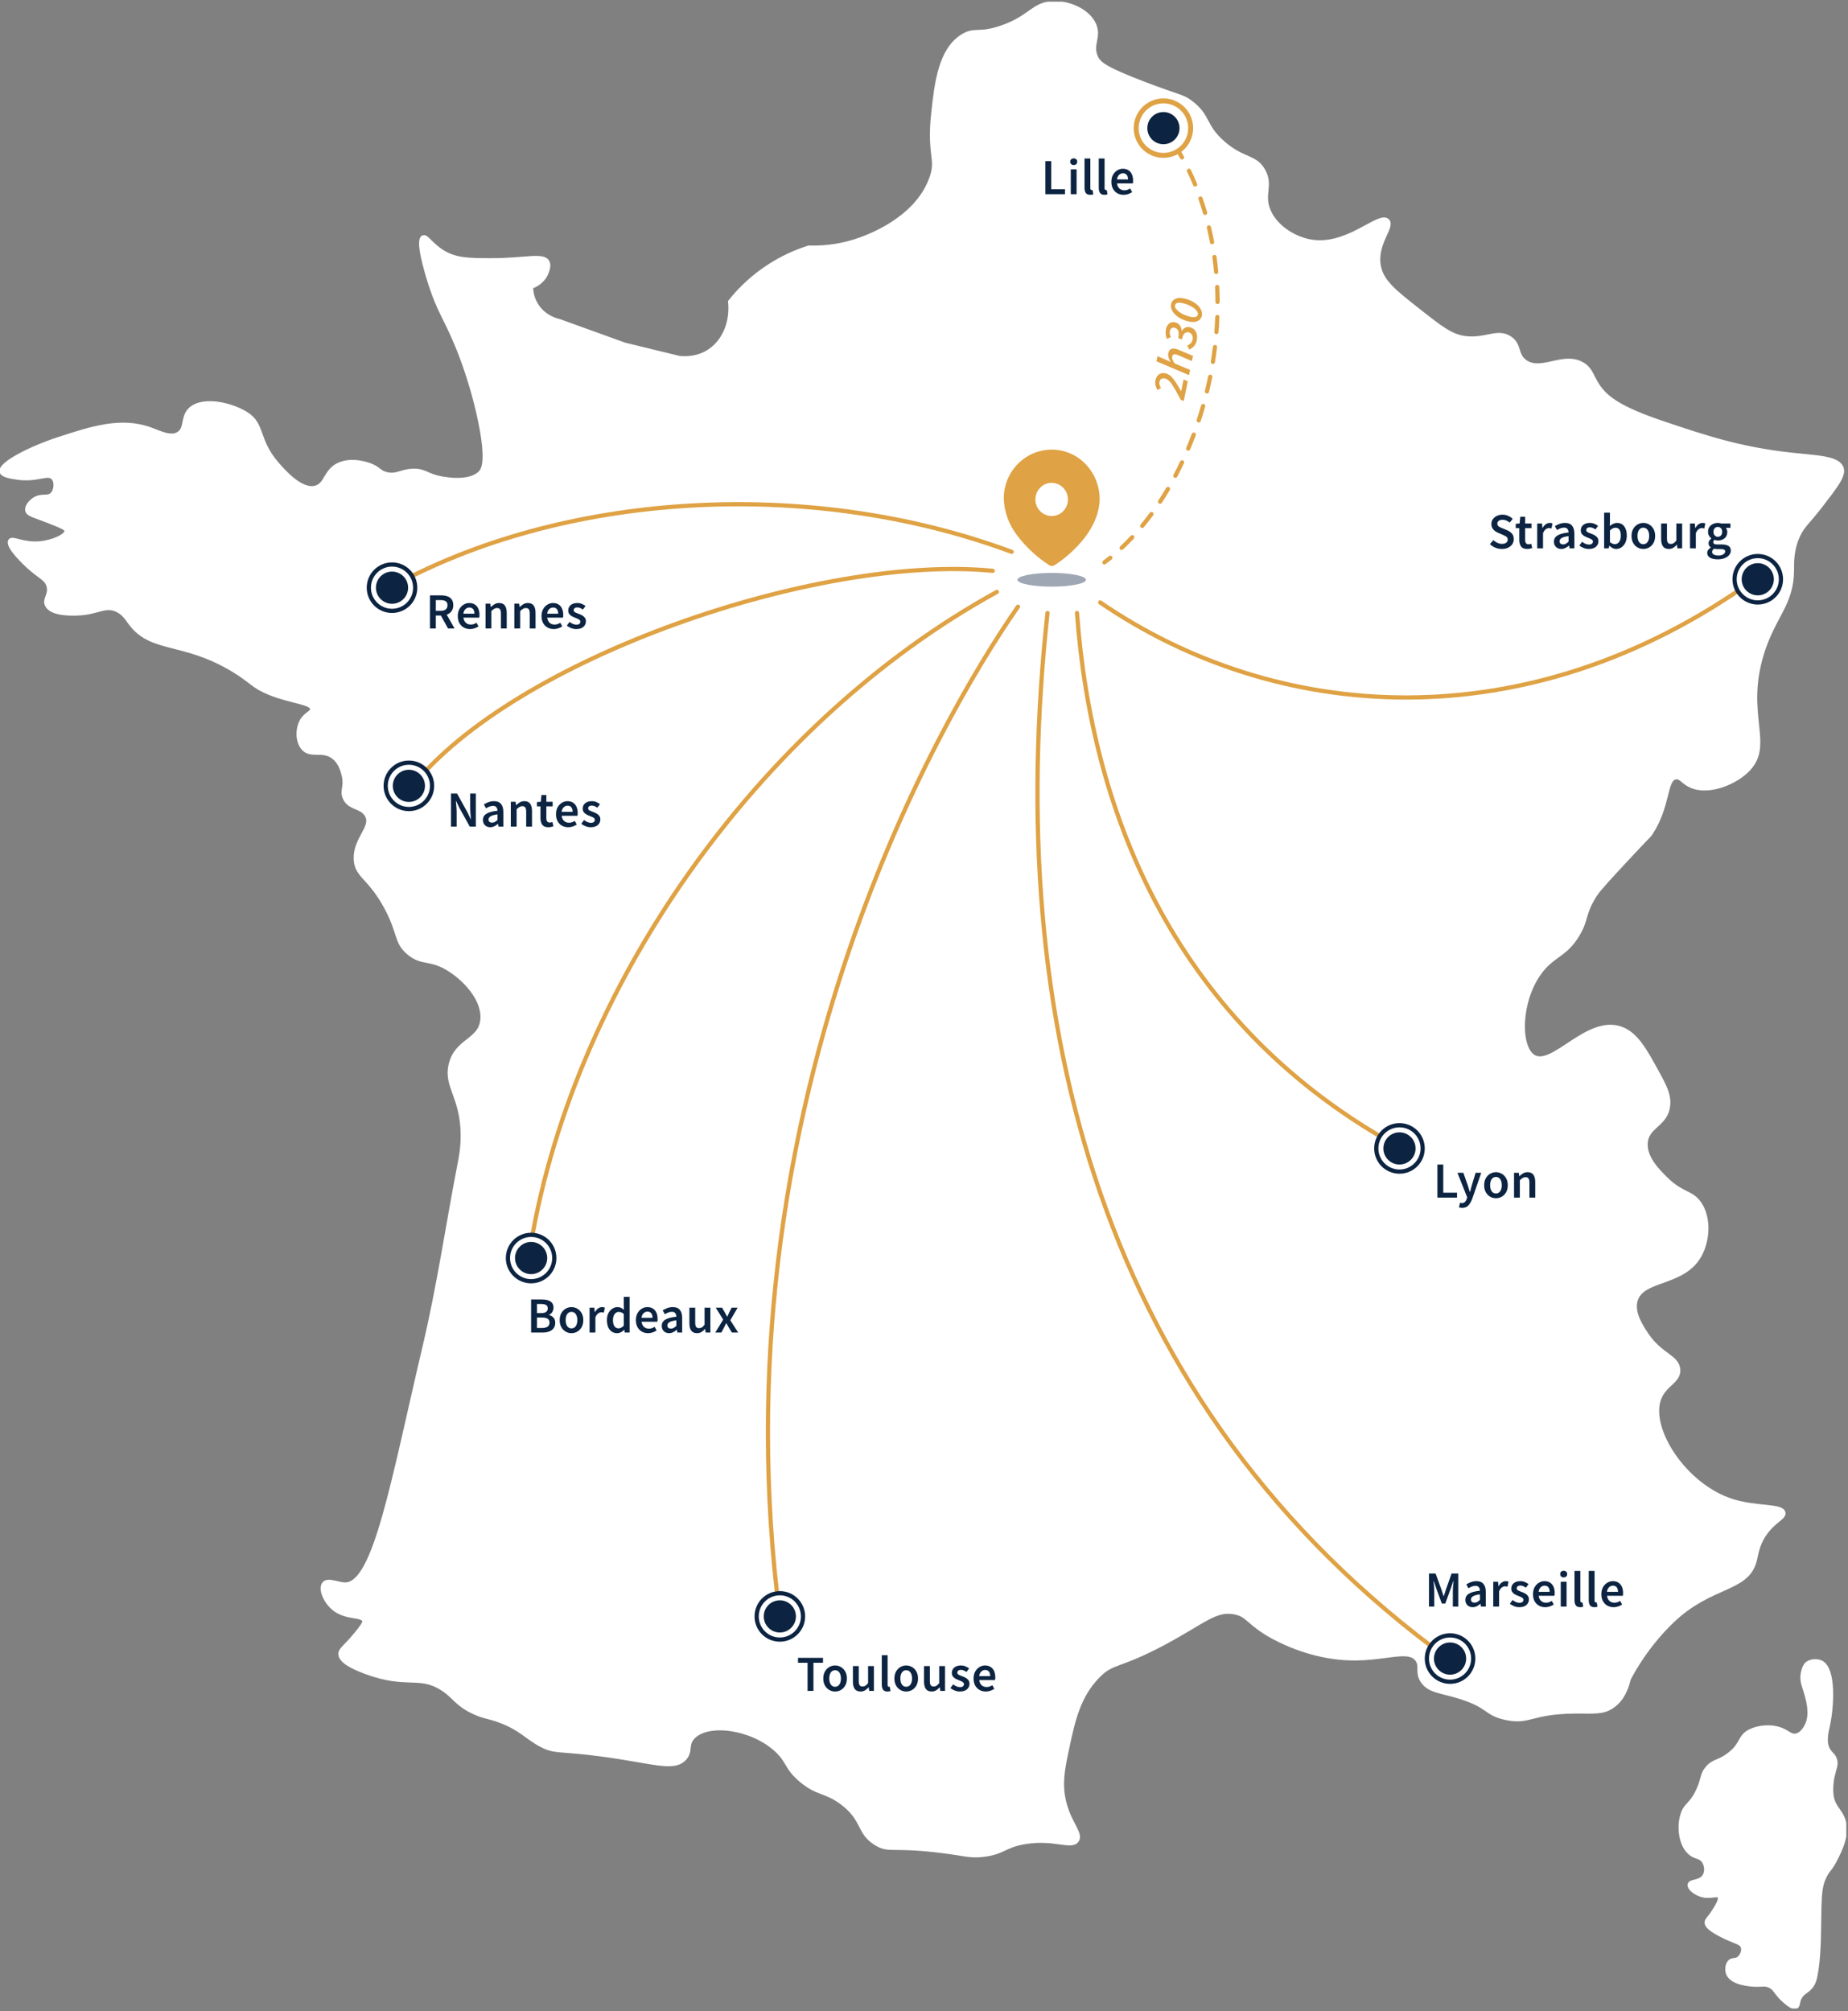 <svg fill="none" height="654" viewBox="0 0 601 654" width="601" xmlns="http://www.w3.org/2000/svg" xmlns:xlink="http://www.w3.org/1999/xlink"><rect x="0" y="0" width="601" height="654" fill="#808080" stroke="none"/><clipPath id="a"><path d="m0 .539h600.445v652.539h-600.445z"/></clipPath><g clip-path="url(#a)" fill="#fff" stroke="#fff" stroke-miterlimit="10" stroke-width="1.371"><path d="m137.616 77.196c1.085-.511 2.488 2.456 6.45 4.843 4.18 2.505 8.221 2.574 15.457 2.594 11.128.039 17.13-1.984 18.494.54.657 1.208-.06 2.898-.408 3.743-1.274 3.026-4.29 4.126-4.907 4.332 0 1.14.189 3.615 1.801 6.111 2.508 3.89 6.589 4.892 7.485 5.089 7.057 2.544 14.104 5.089 21.161 7.643l17.806 4.332c1.812.177 5.465.266 9.028-1.778 5.305-3.045 8.212-9.539 7.485-16.553 2.339-2.957 5.942-6.838 11.098-10.443 5.484-3.841 10.71-5.944 14.452-7.132 3.514.108 8.879-.118 14.97-2.034 4.19-1.316 19.747-6.906 24.774-20.12 2.598-6.837-.786-7.378.776-21.642 1.055-9.598 2.25-20.562 9.645-25.032 3.922-2.368 4.987-.128 12.551-2.731 9.416-3.242 10.212-7.564 16.513-7.898 5.166-.275 11.227 2.279 13.417 6.621 2.13 4.234-1.175 6.69.776 10.954.946 2.053 2.718 3.684 15.737 8.655 11.675 4.46 12.252 3.93 15.059 6.042 6.002 4.539 4.131 7.604 10.56 13.204 6.56 5.698 10.451 4.205 13.079 9.018 2.688 4.902-.707 7.653 1.802 13.243 2.339 5.207 8.142 8.684 13.158 9.677 12.233 2.426 22.634-9.372 25.361-6.68 1.971 1.945-4.21 7.339-2.777 14.824.956 5.01 4.997 8.193 13.079 14.55 6.967 5.481 10.441 8.222 15.019 8.782 6.739.835 10.432-2.642 14.463 0 3.414 2.24 1.811 5.413 5.006 7.692 5.265 3.734 12.442-2.839 18.643.826 2.627 1.552 2.856 3.635 4.728 6.592 2.737 4.332 7.246 7.78 21.698 12.633 13.726 4.608 24.853 8.341 41.446 10.158 8.51.934 15.288 1.012 16.413 4.392.786 2.357-1.802 5.688-6.958 12.358-4.21 5.443-5.673 6.199-7.236 9.608-2.16 4.716-1.921 8.842-1.951 11.258-.099 11.062-5.932 14.687-9.734 26.908-6.191 19.884 3.245 29.531-4.429 37.685-4.161 4.421-12.91 7.997-18.663 5.423-2.617-1.169-3.304-3.036-5.006-2.741-3.593.619-2.21 9.166-8.072 18.125-.707 1.081-.259.236-9.456 10.158-7.296 7.869-8.192 9.068-9.177 10.708-3.414 5.689-2.26 7.418-5.285 12.359-3.653 5.943-7.087 6.277-10.849 10.433-8.152 9.009-8.73 25.916-3.335 29.109 6.331 3.742 17.737-13.312 28.656-9.058 4.728 1.837 7.544 6.965 11.406 13.999 2.568 4.686 4.131 7.604 3.613 11.258-.816 5.826-6.668 6.297-7.236 11.534-.547 5.03 4.121 9.578 6.679 12.083 5.226 5.099 8.231 4.087 10.849 7.967 3.106 4.608 2.747 11.779 0 16.75-5.335 9.667-18.921 7.309-20.862 14.825-1.035 3.998 1.821 8.291 3.613 10.983 4.439 6.67 9.904 7.171 10.292 11.258.368 3.822-4.29 4.745-6.122 9.333-3.911 9.785 8.053 28.539 23.65 33.5 7.873 2.505 16.283 1.365 16.691 3.841.269 1.592-3.135 2.535-6.121 6.867-2.528 3.674-2.657 6.72-3.334 9.058-2.718 9.313-14.244 7.299-26.705 19.215-9.416 9.009-14.184 18.941-14.184 18.941-.617 2.721-1.96 6.494-5.285 8.783-3.294 2.269-6.39 1.631-12.631 1.729-14.014.216-14.303 3.694-21.867 2.112-6.808-1.415-5.345-3.841-15.02-6.867-6.31-1.975-10.112-1.916-12.242-5.217-1.852-2.868-.15-4.725-1.672-6.867-2.957-4.165-11.258.334-23.928-.55-13.607-.953-24.247-7.554-25.312-8.232-6.021-3.832-6.091-5.767-10.013-6.592-6.37-1.336-10.092 2.947-23.092 9.883-15.158 8.095-16.711 5.796-21.698 10.983-6.241 6.494-7.933 14.402-9.734 22.792-1.543 7.181-2.678 12.476-.836 18.94 1.841 6.465 5.335 9.412 3.892 11.534-1.752 2.554-7.326-1.071-16.971.55-6.629 1.11-6.778 3.291-13.357 4.116-4.559.57-5.773-.314-14.741-1.375-15.05-1.778-15.936.206-20.026-2.201-6.132-3.605-3.862-7.908-11.407-13.449-5.345-3.929-7.734-2.692-13.079-7.142-4.956-4.126-4.051-6.16-8.072-9.883-8.032-7.446-22.494-9.362-27.262-4.116-2.23 2.446-.518 4.46-2.677 6.828-3.494 3.851-10.123.933-27.372-1.336-13.656-1.798-14.681-.649-19.19-3.016-4.808-2.525-6.609-5.394-13.626-7.968-3.822-1.395-4.957-1.159-8.341-2.741-5.713-2.672-6.201-5.088-10.292-7.692-7.385-4.696-11.576-.481-24.475-5.216-2.688-.983-8.68-3.242-8.62-6.042.03-1.395 1.543-2.024 5.285-6.592 2.608-3.183 2.598-3.763 2.509-4.116-.598-2.162-5.952-.688-10.013-4.116-2.678-2.26-4.42-6.347-3.056-7.968 1.244-1.483 4.618.334 6.957.275 9.745-.245 15.458-33.765 25.869-77.973 4.529-19.235 7.375-38.814 11.128-58.207.567-2.927 1.154-5.963 1.115-10.158-.14-12.407-5.644-15.64-3.892-22.791 1.951-7.958 9.655-7.565 10.292-14.55.617-6.749-5.992-13.577-11.407-16.75-5.843-3.418-8.251-1.385-12.521-4.941-4.35-3.615-2.797-6.504-7.515-15.1-5.375-9.804-9.505-9.892-9.734-15.374-.279-6.72 5.773-10.296 3.613-14.274-1.633-3.026-5.773-2.172-7.236-5.767-.966-2.387.577-3.429-.279-7.142-.289-1.228-.976-4.224-3.334-6.042-3.395-2.613-7.018-.314-9.456-2.476-2.23-1.964-2.369-6.11-1.115-8.782 1.314-2.81 3.743-3.055 3.613-4.392-.209-2.18-6.798-2.318-13.905-5.216-5.375-2.181-5.604-3.733-11.685-7.417-16.284-9.863-26.436-5.953-33.383-15.1-1.244-1.64-2.389-3.703-5.006-4.666-3.752-1.375-6.012 1.179-12.521 1.375-1.752.049-8.291.246-9.734-2.741-.936-1.935 1.214-3.241.557-6.041-.607-2.594-2.837-3.065-6.679-6.592-.906-.835-6.878-6.396-5.843-8.233.637-1.139 4.041 1.258 9.456.825 4.499-.363 8.998-2.524 8.898-4.116-.05-.815-1.891-1.562-5.564-3.016-5.046-2.004-6.928-2.24-7.236-3.566-.299-1.316 1.145-2.839 2.23-3.566 2.369-1.591 4.389-.255 5.843-1.65 1.334-1.277 1.563-4.244.279-5.492-1.812-1.758-5.186.982-11.685 0-2.011-.305-4.708-.707-5.007-1.925-.637-2.565 9.705-7.683 18.085-10.434 11.128-3.654 20.693-6.798 30.318-3.291 2.956 1.071 6.609 3.026 9.177 1.376 2.588-1.67 1.204-5.158 3.613-7.692 3.573-3.753 12.492-2.221 18.085 1.1 5.942 3.537 3.414 8.557 10.292 16.475 2.05 2.357 7.774 8.949 12.521 7.692 3.713-.983 3.125-5.777 8.072-7.692 4.499-1.739 9.675.402 10.013.55 2.668 1.139 2.678 2.181 5.007 2.741 3.225.776 4.588-.894 8.341-1.101 4.031-.216 4.628 1.602 9.455 2.476 1.583.285 9.008 1.621 12.522-1.65 1.104-1.032 2.956-3.576 0-17.575-2.787-13.184-7.017-23.185-7.794-24.983-3.702-8.645-5.375-10.286-8.072-18.4-.348-1.051-4.827-14.677-2.558-15.738z"/><path d="m587.744 560.742c1.582-3.625.338-7.869-.488-10.718-.547-1.866-1.413-3.625-.916-6.022.428-2.033 1.075-2.77 1.274-2.937 1.215-1.032 3.414-1.16 4.758-.423 4.041 2.211 3.494 13.931 2.04 20.562-.447 2.043-1.443 5.708.468 8.311.687.943 1.434 1.307 1.852 2.554.577 1.729-.199 2.938-.737 5.394-.527 2.357-.587 4.705-.368 6.307.468 3.497 2.409 4.715 3.513 7.122 2.359 5.138-.965 11.042-2.219 13.616-1.702 3.488-2.578 3.271-3.892 6.395-.926 2.201-1.264 4.176-1.394 11.239-.099 5.541-.019 12.29-.925 18.459-.418 2.879-.886 4.451-2.13 5.757-1.214 1.268-2.469 1.543-3.335 3.291-.746 1.503-.408 2.486-1.114 2.83-1.035.501-2.807-1.061-3.892-2.014-2.717-2.388-2.727-3.832-4.628-4.755-1.523-.737-2.558-.324-4.44-.364-2.259-.049-7.743-.56-9.077-3.467-.617-1.356-.348-3.301.647-4.117.806-.658 1.592-.167 2.588-.825 1.125-.737 1.891-2.525 1.483-3.841-.528-1.69-2.688-1.601-7.405-4.116-3.962-2.113-4.28-3.164-4.35-3.655-.149-1.031.776-1.395 2.319-3.841 1.274-2.034 2.389-3.802 1.851-4.843-.587-1.14-3.145.52-6.29-.639-1.812-.668-3.643-2.171-3.424-3.203.269-1.247 3.304-.609 4.718-2.652.985-1.424.796-3.576-.09-4.932-.985-1.503-2.369-1.306-3.891-2.289-3.454-2.23-4.46-8.478-3.056-12.879 1.125-3.537 2.866-2.977 5.185-8.134 1.683-3.743 1.085-4.765 2.778-6.857 2.09-2.584 3.702-1.887 7.126-4.48 4.579-3.458 3.305-5.885 6.948-7.673 2.667-1.306 7.096-1.856 10.65-.186 1.761.835 2.637 1.896 4.17 1.64 2.269-.363 3.514-3.222 3.703-3.654z"/></g><g fill="#0c2441"><path d="m467.466 389.418v-10.759h1.908v9.147h4.475v1.612zm8.061 3.323c-.219 0-.411-.016-.575-.049-.165-.033-.324-.072-.478-.116l.346-1.48c.077.022.164.044.263.066.11.033.214.049.313.049.427 0 .767-.132 1.02-.395.263-.252.46-.581.592-.987l.148-.51-3.175-7.978h1.925l1.398 3.964c.121.351.236.724.345 1.119.121.384.242.768.362 1.152h.066c.099-.373.198-.752.296-1.136.11-.394.214-.773.313-1.135l1.217-3.964h1.826l-2.928 8.439c-.34.91-.751 1.628-1.234 2.155-.482.537-1.162.806-2.04.806zm10.977-3.126c-.669 0-1.294-.164-1.875-.493-.582-.34-1.053-.823-1.415-1.448-.362-.636-.543-1.398-.543-2.286 0-.9.181-1.662.543-2.287.362-.636.833-1.119 1.415-1.448.581-.34 1.206-.51 1.875-.51.68 0 1.311.17 1.892.51.581.329 1.053.812 1.415 1.448.362.625.542 1.387.542 2.287 0 .888-.18 1.65-.542 2.286-.362.625-.834 1.108-1.415 1.448-.581.329-1.212.493-1.892.493zm0-1.546c.592 0 1.058-.247 1.398-.74.34-.494.51-1.141.51-1.941 0-.812-.17-1.465-.51-1.958-.34-.494-.806-.74-1.398-.74s-1.058.246-1.398.74c-.329.493-.494 1.146-.494 1.958 0 .8.165 1.447.494 1.941.34.493.806.74 1.398.74zm5.887 1.349v-8.077h1.562l.132 1.085h.066c.362-.35.756-.652 1.184-.904.428-.253.916-.379 1.464-.379.867 0 1.497.28 1.892.839.395.56.592 1.349.592 2.369v5.067h-1.892v-4.82c0-.669-.098-1.141-.296-1.415-.197-.274-.521-.411-.97-.411-.351 0-.664.088-.938.263-.263.165-.565.411-.905.74v5.643z"/><path d="m464.724 522.394v-10.759h2.155l1.909 5.264c.12.34.235.691.345 1.053.121.351.236.702.345 1.053h.066c.121-.351.236-.702.346-1.053.109-.362.219-.713.329-1.053l1.859-5.264h2.171v10.759h-1.76v-4.919c0-.34.011-.707.033-1.102.033-.406.066-.812.099-1.217.043-.406.082-.774.115-1.103h-.066l-.872 2.501-1.76 4.836h-1.135l-1.777-4.836-.855-2.501h-.066c.033.329.066.697.099 1.103.043.405.076.811.098 1.217.033.395.05.762.05 1.102v4.919zm14.215.197c-.701 0-1.277-.219-1.727-.658-.438-.438-.658-1.009-.658-1.711 0-.866.379-1.535 1.135-2.007.757-.482 1.963-.811 3.619-.987-.011-.427-.126-.795-.345-1.102-.208-.318-.587-.477-1.135-.477-.395 0-.784.077-1.168.23-.373.154-.74.34-1.102.56l-.691-1.267c.449-.285.954-.532 1.513-.74.57-.209 1.174-.313 1.81-.313 1.009 0 1.76.302 2.253.905.505.592.757 1.453.757 2.583v4.787h-1.563l-.131-.889h-.066c-.362.308-.751.565-1.168.774-.406.208-.85.312-1.333.312zm.609-1.48c.329 0 .625-.077.888-.231.275-.164.565-.383.872-.658v-1.809c-1.096.142-1.859.356-2.286.641-.428.275-.642.614-.642 1.02 0 .362.11.625.329.79.22.164.499.247.839.247zm6.081 1.283v-8.077h1.563l.131 1.431h.066c.285-.527.631-.927 1.036-1.201.406-.285.823-.428 1.251-.428.383 0 .69.055.921.165l-.329 1.645c-.143-.044-.274-.077-.395-.099s-.269-.033-.444-.033c-.318 0-.653.126-1.004.378-.351.242-.652.669-.904 1.284v4.935zm8.458.197c-.548 0-1.096-.104-1.645-.312-.548-.22-1.02-.488-1.414-.806l.888-1.218c.362.274.724.494 1.086.658.362.165.745.247 1.151.247.439 0 .762-.093.971-.28.208-.186.312-.416.312-.691 0-.23-.087-.416-.263-.559-.164-.153-.378-.285-.641-.395-.264-.12-.538-.236-.823-.345-.351-.132-.702-.291-1.053-.477-.34-.198-.619-.444-.839-.741-.219-.307-.329-.685-.329-1.135 0-.712.263-1.294.79-1.743.526-.45 1.239-.675 2.138-.675.571 0 1.081.099 1.53.296.45.198.839.423 1.168.675l-.872 1.151c-.285-.208-.575-.373-.871-.493-.286-.132-.587-.198-.905-.198-.406 0-.708.088-.905.264-.197.164-.296.372-.296.625 0 .318.164.559.493.724.329.164.713.323 1.152.477.373.131.735.296 1.086.493.351.187.641.433.872.74.241.307.361.713.361 1.218 0 .691-.268 1.283-.806 1.776-.537.483-1.316.724-2.336.724zm8.45 0c-.745 0-1.42-.164-2.023-.493-.603-.34-1.08-.823-1.431-1.448-.351-.636-.527-1.398-.527-2.287 0-.877.176-1.634.527-2.27.362-.636.828-1.124 1.398-1.464s1.168-.51 1.793-.51c.735 0 1.349.165 1.843.494.493.318.866.767 1.118 1.349.253.57.379 1.233.379 1.99 0 .395-.028.702-.083.921h-5.132c.088.713.345 1.267.773 1.662s.965.592 1.612.592c.351 0 .675-.049.971-.148.307-.11.608-.258.905-.444l.641 1.184c-.384.253-.811.461-1.283.625-.472.165-.965.247-1.481.247zm-2.155-5.001h3.587c0-.625-.137-1.113-.412-1.464-.274-.362-.685-.543-1.233-.543-.472 0-.894.176-1.267.527-.362.34-.587.833-.675 1.48zm7.203 4.804v-8.077h1.892v8.077zm.954-9.492c-.34 0-.614-.099-.822-.296-.209-.198-.313-.461-.313-.79 0-.318.104-.576.313-.773.208-.197.482-.296.822-.296s.614.099.823.296c.208.197.312.455.312.773 0 .329-.104.592-.312.79-.209.197-.483.296-.823.296zm5.358 9.689c-.669 0-1.146-.203-1.431-.608-.274-.406-.411-.96-.411-1.662v-9.541h1.892v9.64c0 .23.044.395.131.493.088.088.181.132.28.132h.115c.044-.011.104-.022.181-.033l.247 1.415c-.11.044-.252.082-.428.115-.164.033-.356.049-.576.049zm4.631 0c-.669 0-1.146-.203-1.431-.608-.274-.406-.411-.96-.411-1.662v-9.541h1.891v9.64c0 .23.044.395.132.493.088.088.181.132.28.132h.115c.044-.011.104-.022.181-.033l.247 1.415c-.11.044-.253.082-.428.115-.165.033-.357.049-.576.049zm6.243 0c-.746 0-1.42-.164-2.024-.493-.603-.34-1.08-.823-1.431-1.448-.351-.636-.526-1.398-.526-2.287 0-.877.175-1.634.526-2.27.362-.636.828-1.124 1.398-1.464.571-.34 1.168-.51 1.794-.51.734 0 1.348.165 1.842.494.494.318.866.767 1.119 1.349.252.57.378 1.233.378 1.99 0 .395-.027.702-.082.921h-5.133c.088.713.346 1.267.773 1.662.428.395.965.592 1.613.592.35 0 .674-.049.97-.148.307-.11.609-.258.905-.444l.641 1.184c-.383.253-.811.461-1.283.625-.471.165-.965.247-1.48.247zm-2.155-5.001h3.586c0-.625-.137-1.113-.411-1.464-.274-.362-.686-.543-1.234-.543-.472 0-.894.176-1.267.527-.362.34-.587.833-.674 1.48z"/><path d="m262.634 549.811v-9.146h-3.109v-1.612h8.127v1.612h-3.109v9.146zm8.943.198c-.669 0-1.294-.165-1.875-.494-.582-.34-1.053-.822-1.415-1.447-.362-.637-.543-1.399-.543-2.287 0-.899.181-1.662.543-2.287.362-.636.833-1.118 1.415-1.447.581-.34 1.206-.51 1.875-.51.68 0 1.311.17 1.892.51.581.329 1.053.811 1.415 1.447.361.625.542 1.388.542 2.287 0 .888-.181 1.65-.542 2.287-.362.625-.834 1.107-1.415 1.447-.581.329-1.212.494-1.892.494zm0-1.547c.592 0 1.058-.246 1.398-.74.34-.493.51-1.141.51-1.941 0-.812-.17-1.464-.51-1.958-.34-.493-.806-.74-1.398-.74s-1.058.247-1.398.74c-.329.494-.494 1.146-.494 1.958 0 .8.165 1.448.494 1.941.34.494.806.74 1.398.74zm8.288 1.547c-.866 0-1.497-.28-1.892-.839-.394-.56-.592-1.349-.592-2.369v-5.067h1.892v4.82c0 .669.099 1.141.296 1.415.198.274.516.411.954.411.351 0 .658-.088.921-.263.275-.176.565-.461.872-.856v-5.527h1.892v8.077h-1.546l-.148-1.184h-.05c-.351.417-.734.751-1.151 1.003-.417.253-.899.379-1.448.379zm8.746 0c-.669 0-1.146-.203-1.431-.609-.274-.406-.411-.96-.411-1.661v-9.542h1.892v9.64c0 .231.044.395.131.494.088.087.181.131.28.131h.115c.044-.011.104-.022.181-.033l.247 1.415c-.11.044-.252.082-.428.115-.164.033-.356.05-.576.05zm6.095 0c-.669 0-1.294-.165-1.875-.494-.582-.34-1.053-.822-1.415-1.447-.362-.637-.543-1.399-.543-2.287 0-.899.181-1.662.543-2.287.362-.636.833-1.118 1.415-1.447.581-.34 1.206-.51 1.875-.51.68 0 1.311.17 1.892.51.581.329 1.053.811 1.415 1.447.362.625.542 1.388.542 2.287 0 .888-.18 1.65-.542 2.287-.362.625-.834 1.107-1.415 1.447-.581.329-1.212.494-1.892.494zm0-1.547c.592 0 1.058-.246 1.398-.74.34-.493.51-1.141.51-1.941 0-.812-.17-1.464-.51-1.958-.34-.493-.806-.74-1.398-.74s-1.058.247-1.398.74c-.329.494-.494 1.146-.494 1.958 0 .8.165 1.448.494 1.941.34.494.806.74 1.398.74zm8.288 1.547c-.866 0-1.497-.28-1.891-.839-.395-.56-.593-1.349-.593-2.369v-5.067h1.892v4.82c0 .669.099 1.141.296 1.415.198.274.516.411.954.411.351 0 .658-.088.922-.263.274-.176.564-.461.871-.856v-5.527h1.892v8.077h-1.546l-.148-1.184h-.049c-.351.417-.735.751-1.152 1.003-.417.253-.899.379-1.448.379zm9.158 0c-.549 0-1.097-.105-1.645-.313-.549-.219-1.02-.488-1.415-.806l.888-1.217c.362.274.724.493 1.086.658.362.164.746.246 1.152.246.438 0 .762-.093.97-.279.209-.187.313-.417.313-.691 0-.23-.088-.417-.264-.559-.164-.154-.378-.286-.641-.395-.263-.121-.537-.236-.823-.346-.351-.131-.701-.29-1.052-.477-.34-.197-.62-.444-.839-.74-.22-.307-.329-.685-.329-1.135 0-.713.263-1.294.789-1.744.527-.45 1.239-.674 2.139-.674.57 0 1.08.098 1.53.296.449.197.839.422 1.168.674l-.872 1.152c-.285-.209-.576-.373-.872-.494-.285-.131-.587-.197-.905-.197-.406 0-.707.088-.905.263-.197.165-.296.373-.296.625 0 .318.165.559.494.724s.713.324 1.151.477c.373.132.735.296 1.086.494.351.186.642.433.872.74.241.307.362.713.362 1.217 0 .691-.269 1.283-.806 1.777-.538.482-1.316.724-2.336.724zm8.45 0c-.746 0-1.42-.165-2.024-.494-.603-.34-1.08-.822-1.431-1.447-.351-.637-.526-1.399-.526-2.287 0-.877.175-1.634.526-2.27.362-.636.828-1.124 1.398-1.464.571-.34 1.168-.51 1.794-.51.734 0 1.349.164 1.842.493.494.318.866.768 1.119 1.349.252.57.378 1.234.378 1.991 0 .394-.027.702-.082.921h-5.133c.088.713.346 1.267.773 1.661.428.395.966.593 1.613.593.351 0 .674-.05.97-.148.307-.11.609-.258.905-.445l.642 1.185c-.384.252-.812.46-1.284.625-.471.164-.965.247-1.48.247zm-2.155-5.001h3.586c0-.625-.137-1.113-.411-1.464-.274-.362-.686-.543-1.234-.543-.472 0-.894.175-1.267.526-.362.34-.586.834-.674 1.481z"/><path d="m139.826 204.35v-10.759h3.635c.746 0 1.415.099 2.007.296.604.198 1.075.532 1.415 1.004.351.46.527 1.091.527 1.892 0 .822-.198 1.486-.593 1.99-.384.505-.899.867-1.546 1.086l2.566 4.491h-2.138l-2.32-4.211h-1.645v4.211zm1.908-5.725h1.53c.735 0 1.294-.153 1.678-.461.395-.318.592-.778.592-1.381 0-.615-.197-1.042-.592-1.284-.384-.252-.943-.378-1.678-.378h-1.53zm11.121 5.922c-.746 0-1.42-.164-2.023-.493-.603-.34-1.08-.823-1.431-1.448-.351-.636-.527-1.398-.527-2.287 0-.877.176-1.634.527-2.27.361-.636.828-1.124 1.398-1.464s1.168-.51 1.793-.51c.735 0 1.349.165 1.842.494.494.318.867.767 1.119 1.349.252.57.378 1.233.378 1.99 0 .395-.027.702-.082.921h-5.132c.087.713.345 1.267.773 1.662s.965.592 1.612.592c.351 0 .674-.049.971-.148.307-.11.608-.258.904-.444l.642 1.184c-.384.253-.812.461-1.283.626-.472.164-.965.246-1.481.246zm-2.155-5.001h3.586c0-.625-.137-1.113-.411-1.464-.274-.362-.685-.543-1.234-.543-.471 0-.893.176-1.266.527-.362.34-.587.833-.675 1.48zm7.203 4.804v-8.077h1.563l.131 1.085h.066c.362-.351.757-.652 1.184-.904.428-.253.916-.379 1.465-.379.866 0 1.497.28 1.891.839.395.56.593 1.349.593 2.369v5.067h-1.892v-4.82c0-.669-.099-1.141-.296-1.415-.198-.274-.521-.411-.971-.411-.351 0-.663.088-.938.263-.263.165-.564.411-.904.74v5.643zm9.37 0v-8.077h1.562l.132 1.085h.066c.362-.351.757-.652 1.184-.904.428-.253.916-.379 1.464-.379.867 0 1.497.28 1.892.839.395.56.592 1.349.592 2.369v5.067h-1.891v-4.82c0-.669-.099-1.141-.297-1.415-.197-.274-.52-.411-.97-.411-.351 0-.664.088-.938.263-.263.165-.565.411-.905.74v5.643zm12.824.197c-.746 0-1.42-.164-2.023-.493-.604-.34-1.081-.823-1.432-1.448-.351-.636-.526-1.398-.526-2.287 0-.877.175-1.634.526-2.27.362-.636.828-1.124 1.399-1.464.57-.34 1.168-.51 1.793-.51.735 0 1.349.165 1.842.494.494.318.867.767 1.119 1.349.252.57.378 1.233.378 1.99 0 .395-.027.702-.082.921h-5.133c.088.713.346 1.267.774 1.662.427.395.965.592 1.612.592.351 0 .674-.049.97-.148.307-.11.609-.258.905-.444l.642 1.184c-.384.253-.812.461-1.284.626-.471.164-.965.246-1.48.246zm-2.155-5.001h3.586c0-.625-.137-1.113-.411-1.464-.274-.362-.686-.543-1.234-.543-.471 0-.894.176-1.267.527-.362.34-.586.833-.674 1.48zm9.456 5.001c-.548 0-1.096-.104-1.645-.312-.548-.22-1.02-.488-1.415-.806l.889-1.218c.362.274.724.494 1.086.658.361.165.745.247 1.151.247.439 0 .762-.093.971-.28.208-.186.312-.416.312-.691 0-.23-.087-.416-.263-.559-.164-.153-.378-.285-.642-.395-.263-.12-.537-.235-.822-.345-.351-.132-.702-.291-1.053-.477-.34-.198-.62-.444-.839-.74-.219-.308-.329-.686-.329-1.136 0-.712.263-1.294.79-1.743.526-.45 1.239-.675 2.138-.675.571 0 1.081.099 1.53.296.45.198.839.423 1.168.675l-.872 1.151c-.285-.208-.575-.373-.872-.493-.285-.132-.586-.198-.904-.198-.406 0-.708.088-.905.264-.198.164-.296.373-.296.625 0 .318.164.559.493.724.329.164.713.323 1.152.477.373.131.735.296 1.086.493.351.187.641.433.871.74.242.308.362.713.362 1.218 0 .691-.268 1.283-.806 1.776-.537.483-1.316.724-2.336.724z"/><path d="m339.975 63.149v-10.759h1.909v9.146h4.474v1.612zm8.258 0v-8.077h1.891v8.077zm.954-9.492c-.34 0-.614-.099-.823-.296-.208-.197-.312-.461-.312-.79 0-.318.104-.576.312-.773.209-.197.483-.296.823-.296s.614.099.822.296c.209.197.313.455.313.773 0 .329-.104.592-.313.79-.208.197-.482.296-.822.296zm5.358 9.689c-.669 0-1.146-.203-1.431-.609-.274-.406-.411-.96-.411-1.661v-9.541h1.891v9.64c0 .23.044.395.132.493.088.088.181.132.28.132h.115c.044-.011.104-.022.181-.033l.247 1.415c-.11.044-.253.082-.428.115-.165.033-.357.049-.576.049zm4.631 0c-.669 0-1.146-.203-1.432-.609-.274-.406-.411-.96-.411-1.661v-9.541h1.892v9.64c0 .23.044.395.132.493.087.088.181.132.279.132h.115c.044-.011.105-.022.181-.033l.247 1.415c-.11.044-.252.082-.428.115-.164.033-.356.049-.575.049zm6.242 0c-.745 0-1.42-.165-2.023-.493-.603-.34-1.08-.823-1.431-1.448-.351-.636-.527-1.398-.527-2.287 0-.877.176-1.634.527-2.27.362-.636.828-1.124 1.398-1.464s1.168-.51 1.793-.51c.735 0 1.349.165 1.843.494.493.318.866.768 1.118 1.349.252.57.379 1.234.379 1.99 0 .395-.028.702-.083.921h-5.132c.088.713.345 1.267.773 1.662.428.395.965.592 1.612.592.351 0 .675-.049.971-.148.307-.11.608-.258.904-.444l.642 1.184c-.384.252-.812.461-1.283.625-.472.165-.965.247-1.481.247zm-2.155-5.001h3.587c0-.625-.138-1.113-.412-1.464-.274-.362-.685-.543-1.233-.543-.472 0-.894.175-1.267.526-.362.34-.587.834-.675 1.48z"/><path d="m488.43 178.5c-.724 0-1.426-.137-2.106-.411-.669-.274-1.261-.664-1.776-1.168l1.118-1.3c.384.362.823.658 1.316.889.494.219.987.329 1.481.329.614 0 1.08-.126 1.398-.379.318-.252.477-.586.477-1.003 0-.45-.159-.773-.477-.971-.307-.197-.702-.4-1.184-.608l-1.481-.642c-.351-.154-.696-.351-1.036-.592-.329-.242-.603-.549-.823-.921-.208-.373-.312-.823-.312-1.349 0-.571.153-1.081.46-1.53.318-.461.746-.823 1.284-1.086.548-.274 1.173-.411 1.875-.411.625 0 1.228.126 1.809.378.582.241 1.081.57 1.497.987l-.97 1.217c-.34-.285-.702-.51-1.086-.674-.373-.165-.789-.247-1.25-.247-.505 0-.916.115-1.234.346-.307.219-.46.526-.46.921 0 .274.076.504.23.691.164.175.378.329.641.46.264.121.543.242.839.362l1.464.609c.637.274 1.157.636 1.563 1.086.406.438.609 1.047.609 1.826 0 .581-.154 1.113-.461 1.595-.307.483-.751.872-1.332 1.168-.57.286-1.261.428-2.073.428zm8.234 0c-.932 0-1.595-.269-1.99-.806-.384-.548-.576-1.256-.576-2.122v-3.849h-1.151v-1.415l1.25-.082.23-2.205h1.579v2.205h2.057v1.497h-2.057v3.849c0 .943.379 1.415 1.136 1.415.142 0 .29-.017.444-.05.153-.044.285-.087.395-.131l.329 1.398c-.22.077-.472.143-.757.197-.274.066-.57.099-.889.099zm3.263-.197v-8.077h1.563l.131 1.431h.066c.285-.527.631-.927 1.037-1.201.405-.285.822-.428 1.25-.428.384 0 .691.055.921.165l-.329 1.645c-.142-.044-.274-.077-.395-.099-.12-.022-.268-.033-.444-.033-.318 0-.652.126-1.003.378-.351.242-.653.669-.905 1.284v4.935zm7.825.197c-.702 0-1.277-.219-1.727-.658-.439-.439-.658-1.009-.658-1.711 0-.866.378-1.535 1.135-2.007.757-.482 1.963-.811 3.619-.987-.011-.427-.126-.795-.345-1.102-.209-.318-.587-.477-1.135-.477-.395 0-.785.077-1.168.23-.373.154-.741.34-1.103.56l-.69-1.267c.449-.285.954-.532 1.513-.74.57-.209 1.173-.313 1.81-.313 1.008 0 1.76.302 2.253.905.505.592.757 1.453.757 2.583v4.787h-1.563l-.131-.889h-.066c-.362.307-.751.565-1.168.774-.406.208-.85.312-1.333.312zm.609-1.48c.329 0 .625-.077.888-.231.274-.164.565-.384.872-.658v-1.809c-1.097.142-1.859.356-2.286.641-.428.274-.642.614-.642 1.02 0 .362.11.625.329.79.219.164.499.247.839.247zm8.334 1.48c-.548 0-1.096-.104-1.645-.312-.548-.22-1.02-.488-1.415-.806l.889-1.218c.362.274.724.494 1.085.658.362.165.746.247 1.152.247.439 0 .762-.093.971-.28.208-.186.312-.416.312-.691 0-.23-.088-.416-.263-.559-.165-.153-.378-.285-.642-.395-.263-.12-.537-.236-.822-.345-.351-.132-.702-.291-1.053-.477-.34-.198-.62-.444-.839-.741-.219-.307-.329-.685-.329-1.135 0-.713.263-1.294.79-1.743.526-.45 1.239-.675 2.138-.675.571 0 1.08.099 1.53.296.45.198.839.422 1.168.675l-.872 1.151c-.285-.208-.576-.373-.872-.493-.285-.132-.586-.198-.904-.198-.406 0-.708.088-.905.264-.198.164-.296.372-.296.625 0 .318.164.559.493.723.329.165.713.324 1.152.478.373.131.735.296 1.085.493.351.186.642.433.872.74.242.307.362.713.362 1.218 0 .691-.268 1.283-.806 1.776-.537.483-1.316.724-2.336.724zm8.911 0c-.768 0-1.503-.351-2.204-1.053h-.05l-.164.856h-1.497v-11.614h1.891v2.994l-.049 1.349c.34-.297.713-.538 1.119-.724.406-.187.811-.28 1.217-.28 1.009 0 1.793.373 2.353 1.119.559.745.839 1.738.839 2.977 0 .922-.165 1.711-.494 2.369-.329.647-.757 1.146-1.283 1.497-.516.34-1.075.51-1.678.51zm-.395-1.563c.537 0 .987-.235 1.349-.707s.543-1.163.543-2.073c0-.811-.137-1.442-.411-1.892-.275-.449-.719-.674-1.333-.674-.57 0-1.162.301-1.777.905v3.767c.286.241.565.417.839.526.286.099.549.148.79.148zm9.22 1.563c-.669 0-1.294-.164-1.875-.493-.581-.34-1.053-.823-1.415-1.448-.362-.636-.543-1.398-.543-2.287 0-.899.181-1.661.543-2.286.362-.636.834-1.119 1.415-1.448.581-.34 1.206-.51 1.875-.51.68 0 1.311.17 1.892.51.581.329 1.053.812 1.415 1.448.362.625.543 1.387.543 2.286 0 .889-.181 1.651-.543 2.287-.362.625-.834 1.108-1.415 1.448-.581.329-1.212.493-1.892.493zm0-1.546c.592 0 1.059-.247 1.399-.74.34-.494.509-1.141.509-1.942 0-.811-.169-1.464-.509-1.957-.34-.494-.807-.741-1.399-.741s-1.058.247-1.398.741c-.329.493-.494 1.146-.494 1.957 0 .801.165 1.448.494 1.942.34.493.806.74 1.398.74zm8.288 1.546c-.866 0-1.497-.28-1.891-.839-.395-.559-.593-1.349-.593-2.369v-5.066h1.892v4.82c0 .669.099 1.14.296 1.414.198.274.516.412.955.412.35 0 .658-.088.921-.264.274-.175.565-.46.872-.855v-5.527h1.891v8.077h-1.546l-.148-1.185h-.049c-.351.417-.735.752-1.152 1.004s-.899.378-1.448.378zm6.904-.197v-8.077h1.563l.132 1.431h.065c.286-.527.631-.927 1.037-1.201.406-.285.822-.428 1.25-.428.384 0 .691.055.921.165l-.329 1.645c-.142-.044-.274-.077-.395-.099-.12-.022-.268-.033-.444-.033-.318 0-.652.126-1.003.378-.351.242-.653.669-.905 1.284v4.935zm8.954 3.57c-.636 0-1.212-.077-1.727-.231-.505-.153-.905-.389-1.201-.707-.285-.307-.428-.697-.428-1.168 0-.669.384-1.245 1.152-1.727v-.066c-.209-.132-.384-.307-.527-.527-.131-.219-.197-.493-.197-.822 0-.318.087-.603.263-.856.186-.263.395-.477.625-.641v-.066c-.274-.208-.521-.499-.74-.872-.209-.373-.313-.795-.313-1.267 0-.625.148-1.151.444-1.579s.686-.751 1.168-.97c.494-.231 1.02-.346 1.58-.346.219 0 .427.022.625.066.208.033.395.077.559.132h2.895v1.398h-1.48c.131.153.241.351.329.592.088.23.131.488.131.773 0 .592-.137 1.097-.411 1.514-.274.405-.641.713-1.102.921s-.976.312-1.546.312c-.176 0-.357-.016-.543-.049-.187-.033-.373-.088-.56-.164-.12.109-.219.219-.296.329-.065.109-.098.257-.098.444 0 .23.093.411.279.543.198.131.543.197 1.037.197h1.431c.976 0 1.711.159 2.204.477.505.307.757.812.757 1.514 0 .526-.176 1.003-.526 1.431-.351.438-.85.784-1.497 1.036-.648.252-1.41.379-2.287.379zm.099-7.321c.383 0 .712-.143.987-.428.274-.285.411-.685.411-1.201 0-.504-.137-.893-.411-1.168-.264-.285-.593-.427-.987-.427-.395 0-.73.137-1.004.411s-.411.669-.411 1.184c0 .516.137.916.411 1.201s.609.428 1.004.428zm.197 6.087c.647 0 1.174-.132 1.579-.395.406-.263.609-.565.609-.905 0-.318-.126-.532-.378-.641-.242-.11-.593-.165-1.053-.165h-1.102c-.439 0-.807-.038-1.103-.115-.416.318-.625.674-.625 1.069 0 .362.187.642.56.839.372.209.877.313 1.513.313z"/><path d="m172.726 433.286v-10.759h3.439c.745 0 1.403.083 1.974.247.581.165 1.036.444 1.365.839.34.384.51.905.51 1.563 0 .504-.132.982-.395 1.431-.263.439-.63.74-1.102.905v.066c.592.131 1.08.411 1.464.839.395.417.592.987.592 1.711 0 .712-.181 1.305-.542 1.776-.351.472-.839.823-1.465 1.053-.625.219-1.332.329-2.122.329zm1.909-6.317h1.365c.746 0 1.289-.137 1.629-.411s.51-.642.51-1.102c0-.527-.176-.9-.527-1.119s-.877-.329-1.579-.329h-1.398zm0 4.837h1.612c.79 0 1.398-.143 1.826-.428.428-.296.641-.746.641-1.349 0-.57-.208-.982-.625-1.234-.416-.263-1.031-.395-1.842-.395h-1.612zm11.214 1.678c-.669 0-1.294-.165-1.876-.494-.581-.34-1.052-.823-1.414-1.448-.362-.636-.543-1.398-.543-2.286 0-.9.181-1.662.543-2.287.362-.636.833-1.119 1.414-1.448.582-.34 1.207-.509 1.876-.509.68 0 1.31.169 1.892.509.581.329 1.052.812 1.414 1.448.362.625.543 1.387.543 2.287 0 .888-.181 1.65-.543 2.286-.362.625-.833 1.108-1.414 1.448-.582.329-1.212.494-1.892.494zm0-1.547c.592 0 1.058-.247 1.398-.74.34-.494.51-1.141.51-1.941 0-.812-.17-1.464-.51-1.958-.34-.493-.806-.74-1.398-.74s-1.059.247-1.399.74c-.329.494-.493 1.146-.493 1.958 0 .8.164 1.447.493 1.941.34.493.807.74 1.399.74zm5.886 1.349v-8.077h1.563l.132 1.431h.065c.286-.526.631-.927 1.037-1.201.406-.285.822-.427 1.25-.427.384 0 .691.054.921.164l-.329 1.645c-.142-.044-.274-.077-.395-.099-.12-.022-.268-.033-.444-.033-.318 0-.652.127-1.003.379-.351.241-.653.669-.905 1.283v4.935zm8.97.198c-1.009 0-1.815-.373-2.418-1.119s-.905-1.782-.905-3.109c0-.878.159-1.634.477-2.27.329-.637.757-1.125 1.284-1.465.526-.34 1.08-.509 1.661-.509.461 0 .85.082 1.168.246.329.154.647.368.954.642l-.066-1.3v-2.928h1.892v11.614h-1.563l-.131-.872h-.066c-.296.296-.642.549-1.036.757-.395.208-.812.313-1.251.313zm.461-1.563c.603 0 1.168-.302 1.694-.905v-3.767c-.274-.252-.548-.428-.822-.527-.274-.098-.548-.148-.823-.148-.515 0-.959.236-1.332.708-.362.46-.543 1.113-.543 1.957 0 .867.159 1.53.477 1.991.318.46.768.691 1.349.691zm9.615 1.563c-.746 0-1.421-.165-2.024-.494-.603-.34-1.08-.823-1.431-1.448-.351-.636-.526-1.398-.526-2.286 0-.878.175-1.634.526-2.27.362-.637.828-1.125 1.398-1.465.571-.34 1.168-.509 1.793-.509.735 0 1.349.164 1.843.493.493.318.866.768 1.119 1.349.252.57.378 1.234.378 1.99 0 .395-.028.702-.082.922h-5.133c.088.713.346 1.266.773 1.661.428.395.965.592 1.612.592.351 0 .675-.049.971-.148.307-.109.609-.257.905-.444l.641 1.185c-.384.252-.811.46-1.283.625-.471.164-.965.247-1.48.247zm-2.155-5.001h3.586c0-.626-.137-1.114-.411-1.465-.275-.361-.686-.542-1.234-.542-.472 0-.894.175-1.267.526-.362.34-.587.834-.674 1.481zm8.967 5.001c-.702 0-1.278-.22-1.727-.658-.439-.439-.658-1.009-.658-1.711 0-.867.378-1.536 1.135-2.007.757-.483 1.963-.812 3.619-.987-.011-.428-.126-.795-.346-1.103-.208-.318-.586-.477-1.135-.477-.394 0-.784.077-1.168.231-.372.153-.74.34-1.102.559l-.691-1.267c.45-.285.954-.532 1.514-.74.57-.208 1.173-.312 1.809-.312 1.009 0 1.761.301 2.254.904.505.593.757 1.453.757 2.583v4.787h-1.563l-.132-.888h-.065c-.362.307-.752.565-1.168.773-.406.208-.85.313-1.333.313zm.609-1.481c.329 0 .625-.077.888-.23.274-.165.565-.384.872-.658v-1.81c-1.097.143-1.859.357-2.287.642-.427.274-.641.614-.641 1.02 0 .362.109.625.329.789.219.165.499.247.839.247zm8.482 1.481c-.866 0-1.497-.28-1.892-.839-.395-.56-.592-1.349-.592-2.369v-5.067h1.892v4.82c0 .669.099 1.14.296 1.415.197.274.515.411.954.411.351 0 .658-.088.921-.263.274-.176.565-.461.872-.856v-5.527h1.892v8.077h-1.546l-.148-1.184h-.05c-.351.416-.735.751-1.151 1.003-.417.252-.9.379-1.448.379zm5.933-.198 2.566-4.211-2.401-3.866h2.04l.904 1.53c.121.219.242.449.362.691.132.23.258.455.379.674h.065c.099-.219.203-.444.313-.674.11-.242.214-.472.313-.691l.773-1.53h1.957l-2.385 4.08 2.566 3.997h-2.04l-.987-1.596c-.131-.241-.268-.482-.411-.723-.131-.242-.269-.477-.411-.708h-.066c-.11.231-.225.466-.345.708-.121.23-.242.471-.362.723l-.856 1.596z"/><path d="m146.681 268.782v-10.759h1.958l3.356 6.054 1.102 2.287h.066c-.044-.549-.099-1.146-.165-1.793-.055-.647-.082-1.273-.082-1.876v-4.672h1.826v10.759h-1.958l-3.355-6.054-1.103-2.286h-.065c.043.57.093 1.168.148 1.793.065.625.098 1.239.098 1.842v4.705zm12.754.197c-.702 0-1.278-.219-1.728-.658-.438-.438-.658-1.009-.658-1.71 0-.867.379-1.536 1.135-2.007.757-.483 1.963-.812 3.619-.987-.01-.428-.126-.796-.345-1.103-.208-.318-.587-.477-1.135-.477-.395 0-.784.077-1.168.231-.373.153-.74.34-1.102.559l-.691-1.267c.449-.285.954-.532 1.513-.74.571-.208 1.174-.313 1.81-.313 1.009 0 1.76.302 2.254.905.504.592.756 1.453.756 2.583v4.787h-1.562l-.132-.888h-.066c-.362.307-.751.564-1.168.773-.406.208-.85.312-1.332.312zm.608-1.48c.329 0 .625-.077.889-.23.274-.165.564-.384.871-.658v-1.81c-1.096.143-1.858.356-2.286.642-.428.274-.642.614-.642 1.019 0 .362.11.626.329.79.22.165.499.247.839.247zm6.081 1.283v-8.077h1.563l.131 1.085h.066c.362-.35.757-.652 1.184-.904.428-.253.916-.379 1.465-.379.866 0 1.497.28 1.891.839.395.56.593 1.349.593 2.369v5.067h-1.892v-4.82c0-.669-.099-1.141-.296-1.415-.198-.274-.521-.411-.971-.411-.351 0-.663.088-.938.263-.263.165-.564.411-.904.74v5.643zm12.216.197c-.933 0-1.596-.268-1.991-.806-.384-.548-.576-1.255-.576-2.122v-3.849h-1.151v-1.415l1.25-.082.23-2.205h1.579v2.205h2.057v1.497h-2.057v3.849c0 .943.379 1.415 1.136 1.415.142 0 .29-.017.444-.049.153-.044.285-.088.395-.132l.329 1.398c-.22.077-.472.143-.757.198-.274.065-.57.098-.888.098zm6.46 0c-.746 0-1.421-.164-2.024-.493-.603-.34-1.08-.823-1.431-1.448-.351-.636-.526-1.398-.526-2.286 0-.878.175-1.634.526-2.271.362-.636.828-1.124 1.398-1.464.571-.34 1.168-.51 1.793-.51.735 0 1.349.165 1.843.494.493.318.866.768 1.119 1.349.252.57.378 1.234.378 1.99 0 .395-.027.702-.082.922h-5.133c.088.712.346 1.266.773 1.661.428.395.965.592 1.612.592.351 0 .675-.049.971-.148.307-.109.609-.257.905-.444l.641 1.185c-.383.252-.811.46-1.283.625-.471.164-.965.246-1.48.246zm-2.155-5.001h3.586c0-.625-.137-1.113-.411-1.464-.275-.362-.686-.543-1.234-.543-.472 0-.894.176-1.267.527-.362.34-.587.833-.674 1.48zm9.456 5.001c-.548 0-1.097-.104-1.645-.312-.548-.22-1.02-.488-1.415-.806l.889-1.218c.361.275.723.494 1.085.658.362.165.746.247 1.152.247.439 0 .762-.093.97-.279.209-.187.313-.417.313-.691 0-.231-.088-.417-.263-.56-.165-.153-.379-.285-.642-.395-.263-.12-.537-.235-.822-.345-.351-.132-.702-.291-1.053-.477-.34-.197-.62-.444-.839-.74-.219-.307-.329-.686-.329-1.135 0-.713.263-1.295.789-1.744.527-.45 1.24-.675 2.139-.675.57 0 1.08.099 1.53.296.45.198.839.423 1.168.675l-.872 1.151c-.285-.208-.576-.372-.872-.493-.285-.132-.587-.197-.905-.197-.405 0-.707.087-.904.263-.198.164-.296.373-.296.625 0 .318.164.559.493.724.329.164.713.323 1.152.477.372.131.734.296 1.085.493.351.187.642.433.872.741.241.307.362.712.362 1.217 0 .691-.269 1.283-.806 1.777-.537.482-1.316.723-2.336.723z"/></g><path clip-rule="evenodd" d="m334.307 148.282c4.867-2.828 10.849-2.778 15.671.13 4.774 2.967 7.675 8.263 7.648 13.96-.111 5.659-3.222 10.979-7.111 15.091-2.245 2.385-4.756 4.493-7.482 6.282-.281.163-.588.271-.908.321-.307-.013-.606-.104-.87-.264-4.162-2.689-7.813-6.12-10.778-10.13-2.482-3.348-3.891-7.392-4.038-11.583-.003-5.708 3-10.979 7.868-13.807zm2.812 16.169c.819 2.018 2.752 3.335 4.896 3.335 1.404.01 2.754-.553 3.749-1.563s1.552-2.383 1.547-3.814c.008-2.184-1.278-4.157-3.257-4.998-1.978-.841-4.259-.384-5.778 1.158-1.519 1.541-1.975 3.863-1.157 5.882z" fill="#dfa244" fill-rule="evenodd"/><ellipse cx="342.034" cy="188.521" fill="#9ea7b3" rx="11.138" ry="2.228"/><path d="m358.758 182.317c-.302.227-.364.657-.137.959.227.303.657.365.96.137zm2.765-.42c.294-.238.339-.67.101-.964-.239-.294-.67-.339-.964-.1zm2.785-4.252c-.276.259-.29.693-.031.969s.693.29.969.031zm4.426-2.499c.259-.277.244-.71-.033-.969-.276-.258-.71-.243-.968.033zm2.202-4.583c-.241.291-.2.724.092.965s.724.2.965-.092zm4.09-3.015c.224-.305.159-.734-.146-.959-.305-.224-.734-.159-.958.146zm1.669-4.798c-.208.316-.12.741.196.95.316.208.741.12.949-.196zm3.751-3.426c.192-.327.084-.747-.242-.939s-.747-.084-.939.242zm1.189-4.941c-.177.335-.049.75.286.927s.749.049.926-.286zm3.415-3.762c.162-.343.015-.751-.327-.913s-.751-.016-.913.327zm.744-5.028c-.147.349.017.751.366.898s.751-.016.898-.365zm3.08-4.042c.132-.355-.048-.749-.403-.882-.354-.132-.749.048-.882.403zm.324-5.072c-.118.36.078.747.438.865.359.118.747-.078.865-.438zm2.741-4.279c.104-.364-.108-.743-.472-.846-.364-.104-.743.107-.846.472zm-.081-5.081c-.089.368.137.738.505.827s.738-.137.827-.505zm2.395-4.482c.075-.371-.166-.733-.537-.807-.371-.075-.732.166-.807.537zm-.48-5.059c-.06.374.195.725.568.785.374.06.726-.195.785-.569zm2.035-4.657c.045-.376-.223-.717-.599-.762s-.717.224-.762.6zm-.88-5.004c-.03.377.252.707.629.737s.707-.252.737-.629zm1.654-4.805c.014-.378-.281-.697-.659-.711s-.697.281-.711.659zm-1.287-4.916c.002.379.31.684.688.683.379-.002.685-.31.683-.688zm1.247-4.926c-.018-.378-.339-.67-.717-.652-.378.018-.67.339-.653.717zm-1.704-4.787c.034.377.368.655.745.62.377-.035.654-.368.62-.745zm.805-5.018c-.052-.375-.397-.637-.772-.585s-.638.398-.586.773zm-2.135-4.611c.07.372.428.618.8.548s.617-.427.548-.799zm.327-5.071c-.088-.368-.458-.596-.826-.508-.368.088-.596.457-.508.825zm-2.578-4.379c.106.363.487.572.85.465.364-.106.572-.487.466-.85zm-.193-5.077c-.125-.357-.517-.545-.874-.42s-.545.517-.419.874zm-3.027-4.081c.145.35.546.516.896.371.35-.145.516-.546.371-.896zm-.748-5.025c-.165-.341-.575-.484-.916-.319-.341.165-.484.574-.319.915zm-3.47-3.71c.184.331.601.45.932.265.331-.184.449-.602.265-.932zm-1.332-4.903c-.203-.319-.627-.412-.946-.209s-.413.628-.209.947zm-3.889-3.267c.223.306.651.373.957.15.306-.223.373-.652.15-.958zm-19.017 140.072c.654-.49 1.302-.996 1.942-1.516l-.863-1.064c-.628.509-1.262 1.004-1.902 1.484zm5.665-4.768c1.19-1.116 2.353-2.284 3.488-3.499l-1.001-.936c-1.116 1.194-2.258 2.34-3.425 3.435zm6.747-7.209c1.038-1.256 2.049-2.553 3.033-3.888l-1.104-.813c-.969 1.315-1.964 2.592-2.986 3.828zm5.847-7.932c.897-1.361 1.765-2.756 2.606-4.18l-1.181-.697c-.829 1.406-1.686 2.781-2.57 4.123zm5.007-8.48c.762-1.442 1.497-2.911 2.203-4.403l-1.24-.586c-.697 1.474-1.422 2.925-2.175 4.348zm4.211-8.898c.634-1.505 1.239-3.031 1.816-4.575l-1.285-.479c-.569 1.526-1.168 3.034-1.795 4.521zm3.443-9.22c.509-1.553.988-3.123 1.438-4.706l-1.318-.374c-.445 1.565-.92 3.117-1.423 4.653zm2.689-9.465c.385-1.59.74-3.193 1.063-4.804l-1.344-.27c-.32 1.594-.67 3.179-1.051 4.752zm1.936-9.647c.259-1.617.487-3.242.682-4.873l-1.361-.162c-.193 1.612-.418 3.219-.674 4.819zm1.168-9.769c.13-1.635.226-3.273.288-4.913l-1.37-.052c-.061 1.621-.157 3.24-.284 4.857zm.372-9.834c-.006-1.642-.047-3.283-.124-4.921l-1.37.064c.076 1.619.117 3.24.123 4.862zm-.463-9.833c-.15-1.636-.336-3.268-.56-4.893l-1.358.187c.221 1.604.405 3.215.553 4.83zm-1.347-9.755c-.301-1.616-.642-3.223-1.021-4.82l-1.334.317c.374 1.574.71 3.159 1.007 4.754zm-2.283-9.583c-.462-1.578-.965-3.143-1.509-4.692l-1.293.454c.536 1.527 1.031 3.068 1.486 4.623zm-3.269-9.298c-.629-1.518-1.3-3.019-2.015-4.5l-1.235.596c.704 1.458 1.364 2.935 1.983 4.429zm-4.288-8.878c-.798-1.434-1.641-2.846-2.529-4.236l-1.155.738c.873 1.366 1.701 2.755 2.487 4.165zm-5.311-8.31c-.484-.665-.98-1.323-1.487-1.976l-1.082.842c.498.641.985 1.288 1.462 1.942z" fill="#dfa244"/><path d="m350.944 199.267c-.028-.378-.356-.662-.734-.634-.377.027-.661.356-.634.733zm105.201 173.549c-73.076-39.611-100.414-107.9-105.201-173.549l-1.368.099c4.81 65.956 32.306 134.754 105.916 174.655z" fill="#dfa244"/><path d="m570.756 188.273c-74.847 53.782-156.338 46.4-212.957 7.614" stroke="#dfa244" stroke-linecap="round" stroke-width="1.371"/><path d="m341.345 199.39c.041-.376-.231-.714-.607-.755-.377-.041-.715.231-.756.608zm129.955 339.35c-112.833-82.061-144.332-206.526-129.955-339.35l-1.363-.147c-14.41 133.127 17.151 258.161 130.512 340.606z" fill="#dfa244"/><path d="m331.63 197.651c.216-.31.14-.738-.171-.954s-.738-.14-.954.171zm-77.338 327.846c-21.217-163.583 50.655-289.532 77.338-327.846l-1.125-.783c-26.782 38.455-98.851 164.748-77.573 328.805z" fill="#dfa244"/><path d="m324.543 193.063c.332-.182.453-.599.271-.931s-.599-.453-.93-.271zm-151.82 215.415c12.991-86.149 74.548-173.018 151.82-215.415l-.659-1.202c-77.638 42.597-139.46 129.83-152.516 216.412z" fill="#dfa244"/><path d="m322.777 186.288c.376.037.712-.239.748-.616.037-.376-.239-.712-.615-.748zm-188.578 70.343c16.674-21.097 49.772-40.064 85.804-53.073 36.019-13.005 74.81-19.998 102.774-17.27l.133-1.364c-28.243-2.756-67.249 4.302-103.373 17.344-36.11 13.038-69.5 32.113-86.413 53.513z" fill="#dfa244"/><path d="m126.806 191.089c55.521-30.845 135.717-36.328 202.205-11.652" stroke="#dfa244" stroke-linecap="round" stroke-width="1.371"/><circle cx="132.974" cy="255.521" fill="#fff" r="7.54" stroke="#0c2441" stroke-width="1.371"/><circle cx="132.974" cy="255.521" fill="#0c2441" r="5.234"/><circle cx="127.49" cy="191.09" fill="#fff" r="7.54" stroke="#0c2441" stroke-width="1.371"/><circle cx="127.49" cy="191.089" fill="#0c2441" r="5.234"/><circle cx="172.729" cy="409.059" fill="#fff" r="7.54" stroke="#0c2441" stroke-width="1.371"/><circle cx="172.729" cy="409.059" fill="#0c2441" r="5.234"/><circle cx="378.363" cy="41.663" fill="#fff" r="8.858" stroke="#dfa244" stroke-width="1.61"/><circle cx="378.363" cy="41.663" fill="#0c2441" r="5.234"/><circle cx="571.654" cy="188.348" fill="#fff" r="7.54" stroke="#0c2441" stroke-width="1.371"/><circle cx="571.654" cy="188.348" fill="#0c2441" r="5.234"/><circle cx="471.582" cy="539.294" fill="#fff" r="7.54" stroke="#0c2441" stroke-width="1.371"/><circle cx="471.582" cy="539.294" fill="#0c2441" r="5.234"/><circle cx="455.132" cy="373.418" fill="#fff" r="7.54" stroke="#0c2441" stroke-width="1.371"/><circle cx="455.131" cy="373.418" fill="#0c2441" r="5.234"/><circle cx="253.613" cy="525.584" fill="#fff" r="7.54" stroke="#0c2441" stroke-width="1.371"/><circle cx="253.613" cy="525.582" fill="#0c2441" r="5.234"/><path d="m384.968 130.412-.933-.388c-.768-1.409-1.431-2.607-1.991-3.593-.558-.996-1.089-1.775-1.595-2.336-.514-.574-1.074-.923-1.68-1.047-.407-.084-.766-.032-1.077.155-.319.174-.526.496-.623.966-.062.303-.046.622.049.957.094.336.251.689.468 1.06l-1.173.625c-.301-.552-.507-1.084-.62-1.597-.123-.515-.133-1.024-.03-1.525.184-.899.568-1.55 1.152-1.953.573-.405 1.241-.529 2.004-.372.7.143 1.315.46 1.846.95.534.48 1.064 1.133 1.591 1.96.519.814 1.111 1.801 1.777 2.961l.785-3.824 1.371.559zm1.73-8.435-10.609-4.496.344-1.677 3.122 1.343 1.052.526.013-.062c-.253-.466-.452-.931-.596-1.397-.144-.465-.169-.927-.074-1.387.133-.648.4-1.077.803-1.289.392-.213.897-.257 1.513-.13.178.036.348.082.511.137.165.045.347.115.545.21l4.659 1.969-.344 1.677-4.446-1.893c-.171-.067-.318-.125-.439-.171-.119-.057-.236-.098-.35-.121-.659-.135-1.054.121-1.187.769-.054.261-.019.568.105.92s.353.775.687 1.268l5.039 2.112zm2.495-11.201c-.131.637-.412 1.211-.844 1.721-.429.5-.954.883-1.574 1.147l-.659-1.246c.408-.188.776-.439 1.102-.754.317-.326.521-.709.611-1.148.129-.627.07-1.162-.177-1.604-.245-.454-.623-.733-1.135-.838-.481-.098-.907.016-1.279.342-.37.316-.66.986-.87 2.01l-1.171-.501c.157-.763.19-1.377.1-1.842-.087-.475-.249-.829-.484-1.063-.246-.235-.515-.383-.807-.443-.376-.077-.704-.019-.983.174-.288.181-.479.501-.573.961-.116.564-.002 1.202.342 1.915l-1.268.606c-.24-.528-.384-1.048-.431-1.559-.056-.523-.033-1.035.07-1.537.178-.867.533-1.508 1.064-1.921.521-.416 1.137-.551 1.847-.405.638.131 1.15.421 1.537.87.386.45.621 1.086.702 1.909l.063.012c.31-.502.681-.851 1.113-1.045.424-.207.876-.262 1.356-.163.648.133 1.174.41 1.578.83.403.42.672.944.805 1.57.124.613.112 1.281-.035 2.002zm1.669-8.137c-.165.804-.605 1.384-1.32 1.738-.726.352-1.627.418-2.703.197-1.024-.21-1.93-.516-2.719-.917-.797-.414-1.457-.887-1.979-1.419-.523-.532-.894-1.082-1.116-1.65-.229-.581-.288-1.143-.176-1.686.163-.794.606-1.362 1.329-1.704.726-.352 1.632-.416 2.719-.194 1.013.208 1.918.519 2.716.933.788.401 1.445.863 1.97 1.384.514.519.885 1.069 1.115 1.65.221.568.275 1.124.164 1.667zm-1.297-.364c.07-.345-.02-.701-.271-1.069-.249-.377-.616-.741-1.099-1.091-.484-.349-1.046-.661-1.687-.934-.649-.286-1.334-.502-2.055-.65-.658-.135-1.191-.141-1.597-.017-.405.113-.647.368-.729.765-.071.345.024.707.283 1.087.252.367.624.727 1.118 1.079.484.349 1.05.667 1.7.953.651.275 1.337.486 2.058.634.648.133 1.17.137 1.566.011s.633-.382.713-.768z" fill="#dfa244"/></svg>